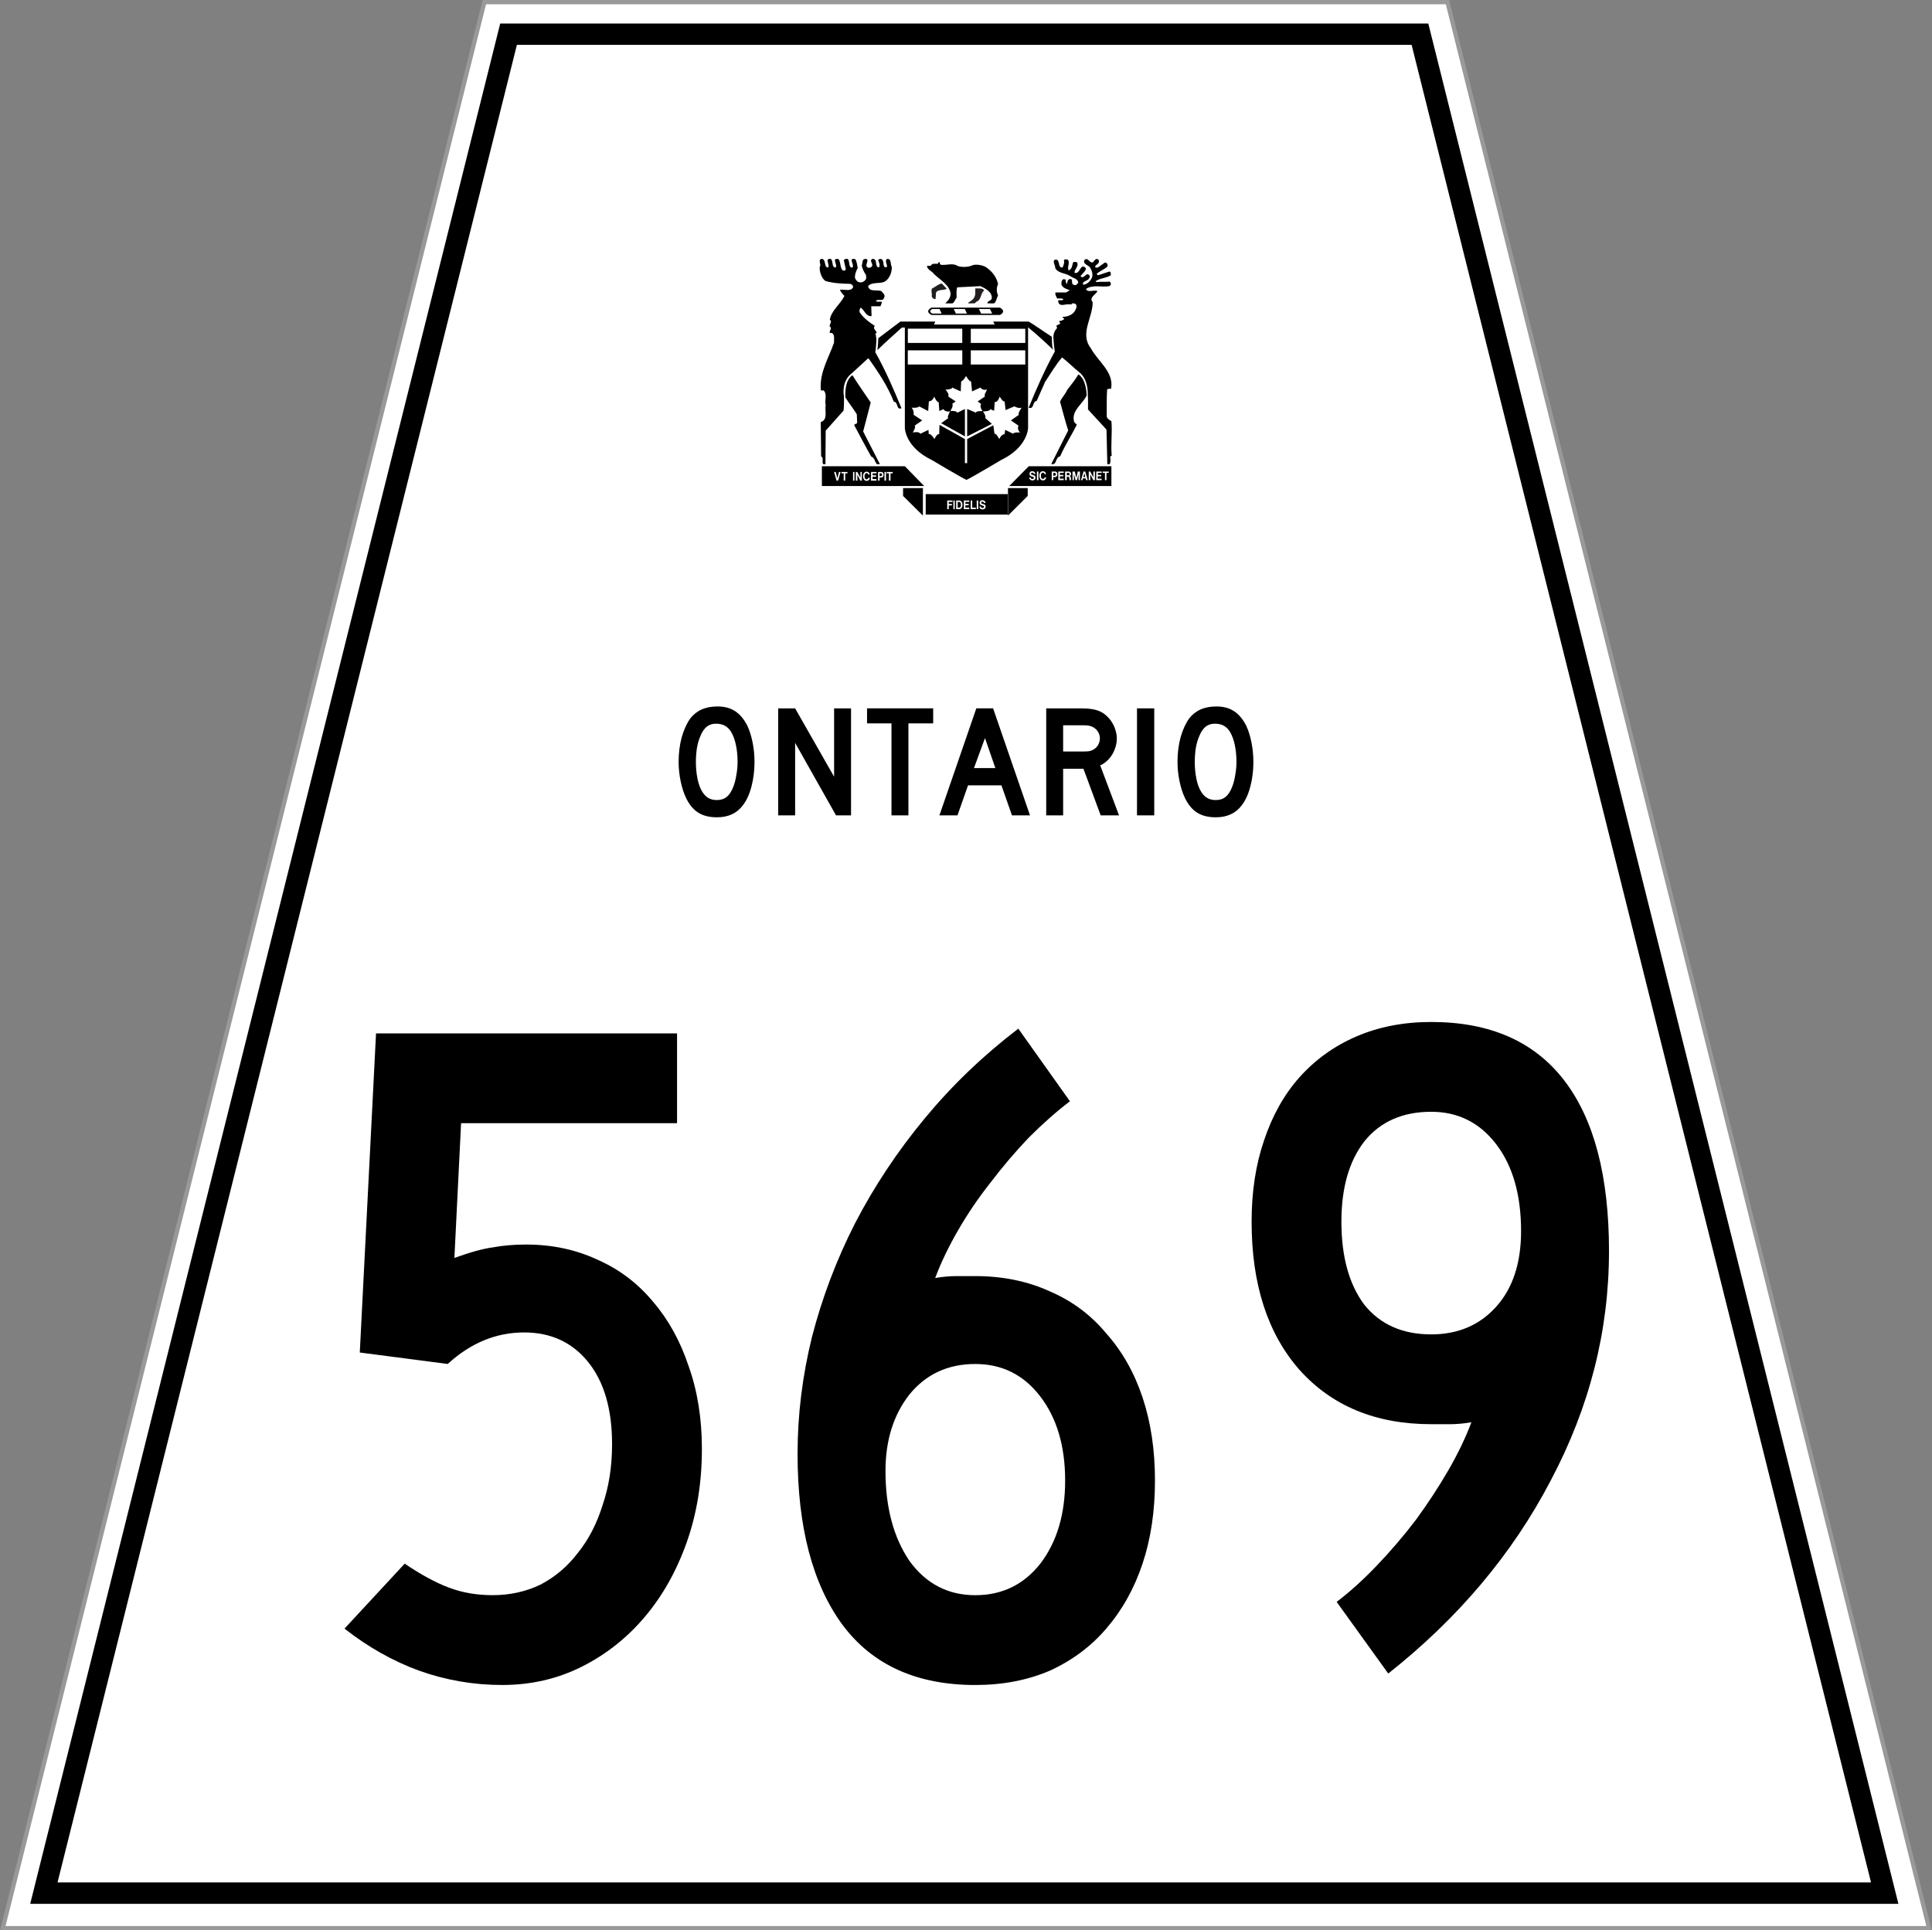 <?xml version="1.0" encoding="UTF-8" standalone="no"?>
<svg
   xmlns:dc="http://purl.org/dc/elements/1.1/"
   xmlns:cc="http://creativecommons.org/ns#"
   xmlns:rdf="http://www.w3.org/1999/02/22-rdf-syntax-ns#"
   xmlns:svg="http://www.w3.org/2000/svg"
   xmlns="http://www.w3.org/2000/svg"
   version="1.1"
   width="451.28"
   height="451"
   id="svg7065">
  <rect width="100%" height="100%" fill="#808080" stroke="none"/>
  <defs
     id="defs138" />
  <g
     fill="#fff"
     stroke-width=".283"
     stroke="#999"
     transform="matrix(3.527 0 0 3.528 126.5 .5)"
     id="g3066">
    <path
       fill="#fff"
       stroke-width=".283"
       stroke="#999"
       d="m-3.788 0-31.892 127.55h127.57l-31.894-127.55z"
       id="path3068" />
  </g>
  <g
     transform="matrix(3.538 0 0 3.528 -3.021 -5.084)"
     id="g3086" />
  <g
     transform="matrix(3.538 0 0 3.528 -3.021 -5.084)"
     id="g3136" />
  <g
     transform="matrix(3.538 0 0 3.528 -3.021 -5.084)"
     id="g3154" />
  <g
     transform="matrix(3.538 0 0 3.528 -3.021 -5.084)"
     id="g3160" />
  <g
     transform="matrix(3.538 0 0 3.528 -3.021 -5.084)"
     id="g3166" />
  <g
     transform="matrix(3.538 0 0 3.528 -3.021 -5.084)"
     id="g3176" />
  <g
     transform="matrix(3.538 0 0 3.528 -3.021 -5.084)"
     id="g3182" />
  <g
     transform="matrix(3.538 0 0 3.528 -3.021 -5.084)"
     id="g3186" />
  <g
     transform="matrix(3.538 0 0 3.528 -3.021 -5.084)"
     id="g3190" />
  <g
     transform="matrix(3.538 0 0 3.528 -3.021 -5.084)"
     id="g3266" />
  <g
     transform="matrix(3.538 0 0 3.528 -3.021 -5.084)"
     id="g3284" />
  <g
     transform="matrix(3.538 0 0 3.528 -3.021 -5.084)"
     id="g3302" />
  <g
     transform="matrix(3.538 0 0 3.528 -3.021 -5.084)"
     id="g3314" />
  <g
     transform="matrix(3.538 0 0 3.528 -3.021 -5.084)"
     id="g3326" />
  <g
     transform="matrix(1.043 0 0 1.043 -17.405 -13.457)"
     stroke-width=".958"
     id="g8142">
    <g
       transform="matrix(3.538 0 0 3.528 1.623 9.306)"
       id="g3108">
      <path
         transform="matrix(.283 0 0 .283 -.459 -2.638)"
         d="m223.72 123.78v4.594h18.344v-4.594zm12.594 1.375c0.202-0.021 0.396 0.033 0.562 0.156 0.085 0.07 0.156 0.175 0.188 0.281 0.021 0.064 0.028 0.117 0.031 0.188h-0.312c-0.007-0.109-0.071-0.201-0.156-0.25-0.085-0.053-0.186-0.087-0.281-0.062-0.064 0.014-0.11 0.051-0.156 0.094-0.053 0.056-0.084 0.138-0.062 0.219 0.032 0.099 0.11 0.135 0.188 0.156l0.19 0.06 0.125 0.031c0.085 0.025 0.28 0.082 0.344 0.156 0.11 0.109 0.163 0.24 0.156 0.406-0.004 0.152-0.057 0.297-0.156 0.406-0.067 0.078-0.13 0.124-0.219 0.156 0 0-0.128 0.059-0.344 0.062-0.064 0-0.124-0.014-0.188-0.031-0.046-0.011-0.107-0.01-0.156-0.031-0.085-0.042-0.162-0.123-0.219-0.219-0.085-0.109-0.125-0.227-0.125-0.375h0.344c0 0.113 0.04 0.221 0.125 0.281 0.096 0.067 0.258 0.049 0.375 0.031 0.067-0.021 0.152-0.068 0.188-0.156 0.021-0.049 0.018-0.107 0-0.156-0.032-0.088-0.089-0.142-0.156-0.156l-0.312-0.094-0.094-0.031c-0.099-0.032-0.2-0.065-0.281-0.156-0.092-0.113-0.139-0.248-0.125-0.406 0.004-0.099 0.017-0.2 0.062-0.281 0.103-0.187 0.295-0.257 0.469-0.281zm-7.781 0.062h1.188v0.312h-0.84v0.47h0.719v0.312h-0.72v0.844h-0.344zm1.375 0h0.312v1.938h-0.312zm0.625 0h0.75c0.145 0.011 0.265 0.082 0.375 0.188 0.078 0.074 0.149 0.155 0.188 0.25 0.043 0.102 0.076 0.203 0.094 0.312 0.021 0.222 0.012 0.49-0.062 0.688-0.032 0.095-0.093 0.172-0.156 0.25-0.106 0.134-0.23 0.215-0.375 0.25h-0.062-0.75v-1.938zm1.719 0h1.219v0.312h-0.875v0.438h0.75v0.312h-0.75v0.531h0.875v0.344h-1.21zm1.531 0h0.344v1.594h0.812v0.344h-1.156zm1.344 0h0.344v1.938h-0.33zm-4.25 0.312v1.281h0.344c0.032-0.004 0.058 0.011 0.094 0 0.081-0.021 0.169-0.092 0.219-0.188 0.046-0.095 0.055-0.2 0.062-0.312 0.007-0.208 0.009-0.431-0.094-0.594-0.071-0.116-0.196-0.18-0.312-0.188z"
         id="path3110" />
    </g>
    <g
       transform="matrix(3.538 0 0 3.528 1.623 9.306)"
       id="g3112">
      <g
         transform="translate(56.215 31.934)"
         stroke-width=".958"
         id="g3114">
        <path
           transform="matrix(.283 0 0 .283 -56.674 -34.572)"
           d="m200.5 117.53v4.438h22.875l-4.312-4.438zm10.031 1.219c0.05 0.007 0.103 0.017 0.156 0.031 0.145 0.042 0.311 0.133 0.406 0.281 0.06 0.102 0.087 0.213 0.094 0.344h-0.312c-0.007-0.018 0.004-0.041 0-0.062-0.025-0.081-0.061-0.135-0.125-0.188-0.085-0.067-0.206-0.108-0.312-0.094-0.074 0.014-0.127 0.076-0.188 0.125-0.06 0.064-0.135 0.134-0.156 0.219-0.05 0.138-0.07 0.275-0.062 0.438 0.007 0.138 0.041 0.262 0.094 0.375 0.081 0.155 0.219 0.254 0.375 0.25 0.057 0.004 0.107-0.014 0.156-0.031 0.081-0.032 0.156-0.12 0.188-0.219 0.011-0.035 0.024-0.051 0.031-0.094h0.344c-0.007 0.113-0.02 0.217-0.062 0.312-0.081 0.159-0.233 0.256-0.375 0.312-0.032 0.014-0.058 0.024-0.094 0.031-0.014 0.007-0.048 0.028-0.062 0.031-0.05 0.007-0.103 0-0.156 0-0.096-0.004-0.172-0.034-0.25-0.062-0.039-0.014-0.086-0.041-0.125-0.062-0.103-0.07-0.19-0.193-0.25-0.312-0.124-0.24-0.171-0.544-0.125-0.844 0.035-0.247 0.146-0.473 0.344-0.625 0.138-0.106 0.292-0.163 0.469-0.156zm-7.312 0.062h0.375l0.375 1.438 0.344-1.438h0.375l-0.562 1.938h-0.344zm1.656 0h1.344v0.312h-0.5v1.625h-0.34v-1.625h-0.5zm2.594 0h0.312v1.938h-0.312zm0.625 0h0.312l0.719 1.312v-1.312h0.312v1.938h-0.344l-0.656-1.312v1.312h-0.344zm3.406 0h1.219v0.312h-0.875v0.438h0.781v0.312h-0.781v0.531h0.875v0.35h-1.24zm1.562 0h0.719c0.177 0.004 0.338 0.101 0.438 0.281 0.071 0.127 0.073 0.279 0.062 0.438-0.014 0.123-0.03 0.214-0.094 0.312-0.103 0.141-0.251 0.215-0.406 0.219h-0.375v0.688h-0.344v-1.938zm1.438 0h0.344v1.94h-0.35zm0.5 0h1.344v0.312h-0.5v1.625h-0.35v-1.625h-0.5zm-1.594 0.312v0.625h0.312c0.039-0.007 0.058-0.014 0.094-0.031 0.085-0.039 0.149-0.148 0.156-0.25 0.004-0.056 0.014-0.107 0-0.156-0.039-0.109-0.147-0.191-0.25-0.188h-0.312z"
           id="path3116" />
      </g>
    </g>
    <g
       transform="matrix(3.538 0 0 3.528 1.623 9.306)"
       id="g3118">
      <g
         transform="translate(61.422 32.507)"
         stroke-width=".958"
         id="g3120">
        <path
           d="m0 0v-0.498h1.255v1.748z"
           id="path3122" />
      </g>
    </g>
    <g
       transform="matrix(3.538 0 0 3.528 1.623 9.306)"
       id="g3124">
      <g
         transform="translate(68.062 31.934)"
         stroke-width=".958"
         id="g3126">
        <path
           transform="matrix(.283 0 0 .283 -68.521 -34.572)"
           d="m246.78 117.53-4.375 4.438h22.85v-4.438zm0.688 1.125c0.202-0.018 0.396 0.029 0.562 0.156 0.081 0.067 0.152 0.175 0.188 0.281 0.018 0.064 0.024 0.117 0.031 0.188h-0.312c-0.004-0.109-0.075-0.201-0.156-0.25-0.085-0.053-0.179-0.087-0.281-0.062-0.057 0.011-0.11 0.051-0.156 0.094-0.05 0.06-0.084 0.138-0.062 0.219 0.035 0.099 0.11 0.139 0.188 0.156l0.188 0.031 0.125 0.062c0.088 0.025 0.277 0.079 0.344 0.156 0.103 0.109 0.163 0.244 0.156 0.406-0.007 0.155-0.057 0.293-0.156 0.406-0.067 0.078-0.137 0.124-0.219 0.156 0 0-0.124 0.059-0.344 0.062-0.06-0.004-0.124-0.017-0.188-0.031-0.046-0.014-0.107-0.041-0.156-0.062-0.081-0.039-0.159-0.099-0.219-0.188-0.078-0.116-0.121-0.223-0.125-0.375h0.344c0 0.113 0.037 0.221 0.125 0.281 0.096 0.064 0.234 0.049 0.344 0.031 0.071-0.025 0.187-0.072 0.219-0.156 0.018-0.049 0.014-0.107 0-0.156-0.028-0.085-0.082-0.142-0.156-0.156l-0.312-0.094-0.094-0.031c-0.099-0.032-0.203-0.065-0.281-0.156-0.096-0.113-0.136-0.248-0.125-0.406 0.007-0.099 0.02-0.2 0.062-0.281 0.103-0.19 0.292-0.253 0.469-0.281zm2.5 0c0.053 0.007 0.134 0.017 0.188 0.031 0.145 0.042 0.276 0.133 0.375 0.281 0.06 0.102 0.083 0.213 0.094 0.344h-0.312c-0.007-0.021 0.007-0.041 0-0.062-0.021-0.081-0.061-0.135-0.125-0.188-0.081-0.067-0.21-0.111-0.312-0.094-0.074 0.014-0.131 0.044-0.188 0.094-0.064 0.064-0.131 0.134-0.156 0.219-0.046 0.138-0.042 0.306-0.031 0.469 0.007 0.138 0.013 0.262 0.062 0.375 0.078 0.155 0.223 0.254 0.375 0.25 0.06 0.004 0.107-0.014 0.156-0.031 0.081-0.032 0.194-0.12 0.219-0.219 0.014-0.035 0-0.083 0-0.125l0.344 0.031c-0.007 0.109-0.02 0.19-0.062 0.281-0.081 0.159-0.237 0.284-0.375 0.344-0.035 0.014-0.055 0.024-0.094 0.031-0.007 0.007-0.041-0.004-0.062 0-0.05 0.007-0.1 0.031-0.156 0.031-0.088-0.004-0.179-0.034-0.25-0.062-0.039-0.014-0.058-0.041-0.094-0.062-0.004-0.004-0.024 0.004-0.031 0-0.106-0.07-0.19-0.186-0.25-0.312-0.12-0.24-0.167-0.547-0.125-0.844 0.043-0.254 0.146-0.505 0.344-0.656 0.138-0.106 0.295-0.132 0.469-0.125zm-1.375 0.062h0.344v1.938h-0.344zm3.312 0h0.75c0.177 0.004 0.338 0.07 0.438 0.25 0.074 0.123 0.077 0.306 0.062 0.469-0.004 0.12-0.03 0.214-0.094 0.312-0.103 0.145-0.247 0.212-0.406 0.219h-0.406v0.688h-0.344v-1.938zm1.469 0h1.219v0.312h-0.875v0.438h0.78v0.312h-0.781v0.531h0.875v0.344h-1.22zm1.531 0h0.84c0.142 0.007 0.272 0.068 0.375 0.188 0.103 0.134 0.136 0.317 0.094 0.5-0.021 0.095-0.086 0.194-0.156 0.25-0.053 0.046-0.12 0.052-0.188 0.062 0.035 0.004 0.065 0.021 0.094 0.031 0.081 0.032 0.159 0.127 0.188 0.219 0.007 0.035 0.024 0.051 0.031 0.094l0.031 0.312c0.011 0.095-0.011 0.2 0.031 0.281h-0.34c-0.028-0.067-0.024-0.141-0.031-0.219l-0.031-0.25c0-0.106-0.047-0.19-0.125-0.25-0.06-0.046-0.11-0.066-0.188-0.062h-0.25v0.781h-0.375v-1.938zm1.656 0h0.5l0.344 1.406 0.344-1.406h0.469v1.938h-0.312v-1.41l-0.344 1.406h-0.33l-0.37-1.41v1.406h-0.312zm2.469 0h0.375l0.562 1.938h-0.36l-0.09-0.41h-0.625l-0.094 0.406h-0.344l0.562-1.938zm1.156 0h0.344l0.688 1.312v-1.312h0.344v1.938h-0.344l-0.688-1.312v1.312h-0.344zm1.688 0h1.219v0.312h-0.875v0.438h0.76v0.312h-0.781v0.531h0.875v0.344h-1.22zm1.438 0h1.344v0.312h-0.5v1.625h-0.344v-1.625h-0.5zm-11.062 0.312v0.625h0.312c0.039-0.007 0.09-0.014 0.125-0.031 0.088-0.039 0.153-0.144 0.156-0.25 0.004-0.056-0.014-0.107-0.031-0.156-0.039-0.109-0.12-0.191-0.219-0.188h-0.344zm3.031 0v0.531h0.406c0.081-0.007 0.138-0.02 0.188-0.094 0.043-0.078 0.039-0.204 0-0.281-0.035-0.085-0.106-0.156-0.188-0.156h-0.406zm3.938 0.062l-0.24 0.85h0.438z"
           id="path3128" />
      </g>
    </g>
    <g
       transform="matrix(3.538 0 0 3.528 1.623 9.306)"
       id="g3130">
      <g
         transform="translate(68.062 32.009)"
         stroke-width=".958"
         id="g3132">
        <path
           d="m0 0h1.249v0.498l-1.249 1.25z"
           id="path3134" />
      </g>
    </g>
    <g
       transform="matrix(3.538 0 0 3.528 1.623 9.306)"
       id="g3196">
      <g
         transform="translate(69.257 21.752)"
         stroke-width=".958"
         id="g3198">
        <path
           transform="matrix(.283 0 0 .283 -67.47 -20.169)"
           d="m211.12 71.141v22.906s0.076 4.302 6.062 7.188c0 0 6.64 3.965 7.719 4.438 1.075-0.473 7.719-4.438 7.719-4.438 5.989-2.886 6.062-7.188 6.062-7.188v-22.906zm0.67 0.611h12.17v0.016l0.004-0.002v3.188h-12.188l0.037-0.01h-0.023zm14.088 0 0.053 0.014h12.127v3.188h-12.188v-3.188h0.008zm-14.102 4.857h12.188v0.01h0.004v3.188l-0.037-0.01h-12.154zm14.094 0h12.188v3.188h-12.145l-0.037 0.01v-0.01h-0.006zm-1.062 5.75s0.605 1.155 1.125 1.25l0.219 2.219 1.875-0.875s0.35 0.702 1.5 0.469c0 0-0.833 1.309-0.469 1.531l-1.656 1.125 0.781 0.562s-0.445 0.557 0.312 1.594c0 0-1.639-0.048-1.438 0.375l-2-0.844v6.156l5.531-2.812-1.5-1.312s0.321-0.34-0.5-1.469c0 0 1.685-0.03 1.625-0.531l0.875 0.375 0.125-1.969s0.633 0.238 1.125-1.219c0 0 0.747 1.327 1.094 1.062l0.219 1.969 1.969-0.844s0.797 0.531 1.625 0.312c0 0-0.919 1.234-0.625 1.594l-1.781 1.25 1.719 1.188s-0.466 0.66 0.312 1.531c0 0-1.489-0.135-1.5 0.281l-1.812-0.875-0.125 0.969s-0.66-0.077-1.188 1.094c0 0-0.79-1.513-1.062-1.125l-0.281-1.969-5.844 3.094v5.406h-0.5v-5.406l-5.688-3.188-0.062 2.062s-0.489-0.148-1.062 1.125c0 0-0.874-1.394-1.281-1.094l-0.062-0.969-1.812 0.875s-0.173-0.581-1.688-0.281c0 0 0.81-1.362 0.406-1.531l1.688-1.188-1.906-1.25s0.136-0.991-0.469-1.594c0 0 1.521 0.121 1.688-0.312l2.031 1.062 0.156-2.188s0.82 0.045 1.188-1.062c0 0 0.632 1.423 1 1.219l0.156 2.031 0.906-0.438s0.219 0.665 1.5 0.531c0 0-0.846 1.433-0.375 1.469l-1.625 1.156 5.312 2.969v-6.156l-1.688 0.844s-0.165-0.516-1.562-0.375c0 0 0.842-1.396 0.375-1.594l0.812-0.562-1.688-1.125s0.425-0.378-0.594-1.531c0 0 1.557-0.038 1.5-0.469l1.906 0.875 0.094-2.219s0.588-0.266 1.094-1.25z"
           id="path3200" />
      </g>
    </g>
    <g
       transform="matrix(3.538 0 0 3.528 1.623 9.306)"
       id="g3202">
      <g
         transform="translate(58.217 24.842)"
         stroke-width=".958"
         id="g3204">
        <path
           d="m0 0c0.372 0.608 0.747 1.119 1.157 1.735l-0.479 1.84c0.35 0.677 0.712 1.399 1.061 2.076h-0.183c-0.152-0.137-0.14-0.411-0.368-0.487-0.365-0.638-0.715-1.323-1.072-1.984 0.015-0.129 0.182-0.054 0.182-0.183l-0.022-0.517c-0.236-0.388-0.479-0.671-0.722-1.067 0 0-0.096-1.063 0.446-1.413"
           id="path3206" />
      </g>
    </g>
    <g
       transform="matrix(3.538 0 0 3.528 1.623 9.306)"
       id="g3208">
      <g
         transform="translate(72.516 24.787)"
         stroke-width=".958"
         id="g3210">
        <path
           d="m0 0c-0.197 0.36-0.457 0.653-0.703 0.984-0.121 0.281-0.327 0.471-0.455 0.752 0.174 0.632 0.318 1.202 0.515 1.826l-1.07 2.135c0.373 0.084 0.236-0.433 0.564-0.493 0.288-0.678 0.727-1.347 1.054-2.007l-0.167-0.168c-0.213-0.715 0.514-1.112 0.787-1.682 0 0 0.008-1.014-0.525-1.347"
           id="path3212" />
      </g>
    </g>
    <g
       transform="matrix(3.538 0 0 3.528 1.623 9.306)"
       id="g3214">
      <g
         transform="translate(74.496 30.493)"
         stroke-width=".958"
         id="g3216">
        <path
           d="m0 0c0.068-0.122 0.062-0.298 0.038-0.487l0.092-0.053c-0.062-0.798 0.046-1.414-0.016-2.189-0.098-0.062-0.265-0.152-0.296-0.29 0.008-0.577-0.015-1.132 0.023-1.718 0.06-0.069 0.182-0.054 0.251-0.054 0.197-1.079-0.837-1.725-1.293-2.592-0.699-0.912 0.137-1.931 0.129-2.904-0.266-0.297 0.221-0.495 0.304-0.707-0.265-0.099-0.6 0.129-0.73-0.129 0.441-0.305 0.981-0.092 1.484-0.183l0.09-0.091c0-0.077 0-0.16-0.076-0.199-0.288 0.039-0.547-0.007-0.836 0.031l-0.053-0.053c0.274-0.197 0.668-0.19 0.965-0.38-0.008-0.068 0.024-0.212-0.09-0.236l-0.715 0.236c-0.039-0.015-0.099-0.053-0.069-0.114 0.206-0.159 0.448-0.251 0.653-0.433 0.046-0.076 0-0.161-0.037-0.221-0.069-0.068-0.183-0.03-0.236 0.054-0.167 0.067-0.319 0.319-0.494 0.205-0.015-0.144 0.16-0.16 0.205-0.274 0.054-0.061 0.046-0.175-0.022-0.22-0.167-0.107-0.228 0.091-0.328 0.182-0.227 0.076-0.319-0.38-0.547-0.13-0.091 0.243 0.244 0.304 0.35 0.442 0.121 0.175 0.205 0.418 0.144 0.638-0.091 0.228-0.304 0.456-0.57 0.472-0.076-0.229 0.266-0.221 0.366-0.38 0.044-0.069 0.105-0.183 0-0.244-0.13-0.122-0.237 0.076-0.329 0.115-0.052 0.06-0.158 0.037-0.197-0.039 0.121-0.159 0.274-0.265 0.342-0.456-0.023-0.106-0.159-0.19-0.25-0.129-0.152 0.113-0.229 0.487-0.48 0.364 0.023-0.235 0.296-0.425 0.167-0.653-0.09-0.015-0.181-0.06-0.257 0.015-0.053 0.183-0.061 0.426-0.274 0.494-0.122-0.19 0.106-0.486-0.054-0.676-0.076-0.015-0.205-0.054-0.25 0.037 0.052 0.161-0.024 0.313-0.077 0.457-0.357 0.053-0.105-0.563-0.494-0.494-0.174 0.121 0.039 0.341 0.024 0.532 0.197 0.35 0.623 0.304 0.927 0.494 0.174 0.145 0.502 0.16 0.532 0.434-0.061 0.075-0.137 0.197-0.258 0.144-0.274-0.038 0.014-0.441-0.313-0.366-0.136 0.077-0.113 0.206-0.143 0.312-0.07-0.075-0.099-0.19-0.077-0.288l-0.145-0.024c-0.137 0.046-0.129 0.214-0.129 0.351 0.092 0.213 0.335 0.281 0.533 0.349l-0.246 0.145h-0.666c-0.039 0.145 0.053 0.251 0.106 0.38 0.152 0.015 0.259-0.03 0.387 0.038-0.03 0.144-0.258 0.015-0.326 0.107 0.046 0.486 0.509 0.137 0.822 0.243l0.068-0.076c0.098 0 0.197-0.008 0.258 0.091 0.038 0.076 0.015 0.182-0.023 0.259-0.122 0.357-0.502 0.502-0.851 0.508 0.007 0.07 0.114 0.07 0.106 0.145-0.092 0.084-0.213 0.107-0.327 0.129l0.091 0.145-0.258 0.144 0.053 0.145c-0.16 0.16-0.251 0.38-0.236 0.624 0 0 0.042 0.677 0.091 0.859-0.631 1.155-1.163 2.356-1.657 3.573 0.358 0.13 0.22-0.388 0.509-0.433l0.533-1.209c0.349-0.517 0.66-1.073 1.071-1.551 0.373 0.296 0.715 0.638 1.095 0.95 0 0 0.552 0.363 0.533 1.422 0.029 0.304 0.007 0.623 0.015 0.935l1.171 1.278 0.052 2.197z"
           id="path3218" />
      </g>
    </g>
    <g
       transform="matrix(3.538 0 0 3.528 1.623 9.306)"
       id="g3220">
      <g
         transform="translate(61.463 21.817)"
         stroke-width=".958"
         id="g3222">
        <path
           d="m0 0h-0.12c-0.541 0.491-1.027 0.92-1.549 1.435 0.035-0.156 0.06-0.758 0.06-0.758l1.398-1.059h2.205l-0.073 0.188h3.837l-0.096-0.188h2.247c0.53 0.323 0.946 0.633 1.47 0.973 0 0-0.014 0.661 0.088 0.826-0.549-0.52-1.096-1.034-1.672-1.493"
           id="path3224" />
      </g>
    </g>
    <g
       transform="matrix(3.538 0 0 3.528 1.623 9.306)"
       id="g3226">
      <g
         transform="translate(59.663 23.383)"
         stroke-width=".958"
         id="g3228">
        <path
           d="m0 0c0.639 1.133 1.163 2.35 1.657 3.559-0.349 0.122-0.19-0.404-0.486-0.419-0.38-0.98-0.988-1.885-1.589-2.737h-0.053l-1.018 0.936c-0.689 0.526-0.499 1.447-0.499 1.447s0.025 0.475-0.019 0.917l-1.133 1.277-0.016 2.129h-0.144c-0.099-0.167 0.054-0.388-0.129-0.502l-0.023-2.174c0.479-0.138 0.236-0.752 0.312-1.072-0.084-0.312 0.114-0.692-0.13-0.935-0.061-0.015-0.167 0.045-0.182-0.053-0.076-1.126 0.51-2.016 0.844-2.997-0.023-0.189 0.068-0.479-0.144-0.599h-0.129c-0.054-0.13 0.182-0.313 0-0.403-0.054-0.145 0.189-0.32 0-0.435 0.098-0.592 0.676-0.988 0.927-1.513-0.114-0.106-0.221-0.25-0.289-0.387 0.258-0.053 0.691 0.137 0.836-0.16 0.015-0.121-0.084-0.198-0.182-0.22-0.517-0.008-1.08-0.037-1.567-0.182-0.235-0.152-0.38-0.586-0.365-0.867 0.122-0.198-0.099-0.403 0.069-0.532 0.38-0.054 0.167 0.525 0.456 0.547 0.152-0.19-0.25-0.593 0.183-0.547 0.174 0.151 0.022 0.516 0.296 0.547 0.167-0.159-0.296-0.646 0.198-0.532 0.144 0.228 0.076 0.479 0.235 0.699 0.062 0 0.122 0.076 0.167 0l0.054-0.061-0.13-0.563c0.039-0.106 0.168-0.098 0.244-0.09 0.167 0.151 0.015 0.562 0.304 0.547 0.145-0.19-0.311-0.646 0.182-0.532 0.1 0.175 0.115 0.373 0.152 0.57-0.106 0.152-0.212 0.479-0.167 0.646 0.054 0.091 0.115 0.205 0.221 0.235 0.144 0.047 0.297 0.016 0.403-0.106 0.122-0.098 0.076-0.251 0.053-0.365-0.107-0.129-0.228-0.418-0.259-0.577 0.068-0.137 0-0.395 0.206-0.418 0.076-0.023 0.152 0.029 0.159 0.09 0 0.138-0.197 0.411 0.077 0.472 0.091 0 0.182-0.037 0.221-0.122 0.052-0.174-0.191-0.326 0-0.44 0.387-0.054 0.121 0.54 0.432 0.532 0.092-0.152-0.006-0.32-0.052-0.457 0.046-0.091 0.151-0.083 0.219-0.06 0.206 0.121 0.016 0.638 0.343 0.479 0-0.168-0.16-0.388 0-0.494 0.304-0.031 0.19 0.334 0.296 0.494 0.03 0.342-0.159 0.782-0.441 0.942-0.319 0.167-0.812 0-1.056 0.29 0.083 0.402 0.539 0.205 0.836 0.311 0.083 0.114 0.296 0.259 0.167 0.434-0.045 0.258-0.418 0.03-0.509 0.204 0.099 0.069 0.243 0.024 0.364 0.039 0.031 0.083-0.052 0.205-0.075 0.289h-0.585l0.022 0.624c-0.357 0.052-0.472-0.426-0.692-0.533-0.068 0.083-0.106 0.228-0.038 0.327 0.236 0.349 0.627 0.627 0.946 0.84-0.243 0.168 0.297 0.403 0.02 0.475 0.061 0.115 0.04 0.261 0.072 0.365 0 0-0.031 0.62-0.072 0.821"
           id="path3230" />
      </g>
    </g>
    <g
       transform="matrix(3.538 0 0 3.528 1.623 9.306)"
       id="g3232">
      <g
         transform="translate(62.952 17.972)"
         stroke-width=".958"
         id="g3234">
        <path
           d="m0 0s-0.061-0.085 0.053-0.076h0.171s0.033-0.133 0.228-0.129h0.209l0.066-0.09s0.024-0.061 0.058 0l0.018 0.086s0.006 0.062 0.086 0.071c0.326 0.039 0.748-0.138 1.037 0.075 0.297 0.091 0.684 0.076 0.95-0.053 0.212-0.07 0.715-0.023 0.966 0.22 0.326 0.243 0.569 0.614 0.639 0.981-0.106 0.235-0.106 0.48 0 0.715-0.084 0.167-0.114 0.41-0.252 0.51h-0.394c-0.062 0-0.013-0.058-0.013-0.058 0.023-0.114 0.24-0.103 0.263-0.27 0.031-0.402-0.425-0.63-0.714-0.767l-1.475 0.076c-0.069 0.197-0.031 0.448-0.038 0.669-0.115 0.114-0.115 0.266-0.26 0.35h-0.414c-0.062-0.015 0-0.048 0-0.048 0.408-0.356 0.27-0.697 0.27-0.697-0.167-0.556-0.775-0.814-1.147-1.248 0 0-0.302-0.194-0.307-0.317"
           id="path3236" />
      </g>
    </g>
    <g
       transform="matrix(3.538 0 0 3.528 1.623 9.306)"
       id="g3238">
      <g
         transform="translate(64.187 19.354)"
         stroke-width=".958"
         id="g3240">
        <path
           fill="#231f20"
           d="m0 0c-0.206 0.121-0.541 0.023-0.678 0.235l-0.03 0.419c-0.113 0.015-0.228-0.076-0.243-0.182 0.038-0.176-0.068-0.343 0.023-0.495 0.213-0.083 0.381-0.281 0.615-0.312z"
           id="path3242" />
      </g>
    </g>
    <g
       transform="matrix(3.538 0 0 3.528 1.623 9.306)"
       id="g3244">
      <g
         transform="translate(66.064 20.175)"
         stroke-width=".958"
         id="g3246">
        <path
           fill="#231f20"
           d="m0 0c0.336-0.122 0.244-0.533 0.494-0.715-0.113-0.182-0.365-0.114-0.562-0.129-0.023 0.136 0.023 0.289-0.023 0.456-0.076 0.243-0.169 0.266-0.367 0.413-0.097 0.039-0.046 0.081-0.046 0.081h0.344s0.069 0.016 0.16-0.106"
           id="path3248" />
      </g>
    </g>
    <g
       transform="matrix(3.538 0 0 3.528 1.623 9.306)"
       id="g3254" />
    <g
       transform="matrix(3.538 0 0 3.528 1.623 9.306)"
       id="g3260" />
    <g
       transform="matrix(3.538 0 0 3.528 1.623 9.306)"
       id="g3272" />
    <g
       transform="matrix(3.538 0 0 3.528 1.623 9.306)"
       id="g3278">
      <g
         transform="translate(67.467 20.586)"
         stroke-width=".958"
         id="g3280">
        <path
           transform="matrix(.283 0 0 .283 -67.925 -23.224)"
           d="m225.03 81.938s-1.698 0.767 0 1.656h15.281c1.617-0.857 0-1.656 0-1.656zm0.156 0.312h1.625l0.469 1.031h-2.094c-1.04-0.54 0-1.031 0-1.031zm4.812 0h2.469l0.469 1.031h-2.469zm5.625 0h2.469l0.5 1.031h-2.47z"
           id="path3282" />
      </g>
    </g>
    <g
       transform="matrix(3.538 0 0 3.528 1.623 9.306)"
       id="g3308">
      <g
         transform="translate(66.844 20.681)"
         stroke-width=".958"
         id="g3310">
        <path
           fill="#fff"
           d="m0 0 0.139 0.29"
           id="path3312" />
      </g>
    </g>
    <g
       transform="matrix(3.538 0 0 3.528 1.623 9.306)"
       id="g3320">
      <g
         transform="translate(65.248 20.681)"
         stroke-width=".958"
         id="g3322">
        <path
           fill="#fff"
           d="m0 0 0.139 0.29"
           id="path3324" />
      </g>
    </g>
    <g
       transform="matrix(3.538 0 0 3.528 1.623 9.306)"
       id="g3332">
      <g
         transform="translate(63.651 20.681)"
         stroke-width=".958"
         id="g3334">
        <path
           fill="#fff"
           d="m0 0 0.138 0.29"
           id="path3336" />
      </g>
    </g>
  </g>
  <g
     transform="matrix(3.538 0 0 3.528 -3.021 -5.084)"
     id="g3338" />
  <g
     transform="matrix(3.538 0 0 3.528 -3.021 -5.084)"
     id="g3344" />
  <g
     transform="matrix(3.538 0 0 3.528 -3.021 -5.084)"
     id="g3350" />
  <g
     transform="matrix(3.538 0 0 3.528 -3.021 -5.084)"
     id="g3358" />
  <g
     transform="matrix(3.538 0 0 3.528 -3.021 -5.084)"
     id="g3364" />
  <g
     transform="matrix(3.538 0 0 3.528 -3.021 -5.084)"
     id="g3368" />
  <g
     transform="matrix(3.538 0 0 3.528 -3.021 -5.084)"
     id="g3372" />
  <g
     transform="matrix(3.538 0 0 3.528 -3.021 -5.084)"
     id="g3378" />
  <g
     transform="matrix(3.538 0 0 3.528 -3.021 -5.084)"
     id="g3384" />
  <g
     transform="matrix(3.538 0 0 3.528 -3.021 -5.084)"
     id="g3390" />
  <g
     transform="matrix(3.538 0 0 3.528 -3.021 -5.084)"
     id="g3396" />
  <g
     transform="matrix(3.538 0 0 3.528 -3.021 -5.084)"
     id="g3402" />
  <g
     transform="matrix(3.538 0 0 3.528 -3.021 -5.084)"
     id="g3408" />
  <g
     transform="matrix(3.538 0 0 3.528 -3.021 -5.084)"
     id="g3414" />
  <g
     transform="matrix(3.538 0 0 3.528 -3.021 -5.084)"
     id="g3420" />
  <g
     transform="matrix(3.538 0 0 3.528 -3.021 -5.084)"
     id="g3424" />
  <g
     transform="matrix(3.538 0 0 3.528 -3.021 -5.084)"
     id="g3428" />
  <g
     transform="matrix(3.538 0 0 3.528 -3.021 -5.084)"
     id="g3434" />
  <g
     transform="matrix(3.538 0 0 3.528 -3.021 -5.084)"
     id="g3440" />
  <g
     transform="matrix(3.538 0 0 3.528 -3.021 -5.084)"
     id="g3446" />
  <g
     transform="matrix(3.538 0 0 3.528 -3.021 -5.084)"
     id="g3450" />
  <g
     transform="matrix(3.538 0 0 3.528 -3.021 -5.084)"
     id="g3456" />
  <g
     transform="matrix(3.538 0 0 3.528 -3.021 -5.084)"
     id="g3460" />
  <g
     transform="matrix(3.538 0 0 3.528 -3.021 -5.084)"
     id="g3466" />
  <g
     transform="matrix(3.538 0 0 3.528 -3.021 -5.084)"
     id="g3470" />
  <g
     transform="matrix(3.538 0 0 3.528 -3.021 -5.084)"
     id="g3478" />
  <g
     transform="matrix(3.538 0 0 3.528 -3.021 -5.084)"
     id="g3484" />
  <g
     transform="matrix(3.538 0 0 3.528 -3.021 -5.084)"
     id="g3490" />
  <g
     transform="matrix(3.538 0 0 3.528 -3.021 -5.084)"
     id="g3494" />
  <g
     transform="matrix(3.538 0 0 3.528 -3.021 -5.084)"
     id="g3500" />
  <g
     transform="matrix(3.538 0 0 3.528 -3.021 -5.084)"
     id="g3510" />
  <g
     transform="matrix(3.538 0 0 3.528 -3.021 -5.084)"
     id="g3516" />
  <g
     transform="matrix(3.538 0 0 3.528 -3.021 -5.084)"
     id="g3520" />
  <g
     transform="matrix(3.538 0 0 3.528 -3.021 -5.084)"
     id="g3524" />
  <g
     transform="matrix(3.538 0 0 3.528 -3.021 -5.084)"
     id="g3530" />
  <g
     transform="matrix(3.538 0 0 3.528 -3.021 -5.084)"
     id="g3536" />
  <g
     transform="matrix(3.538 0 0 3.528 -3.021 -5.084)"
     id="g3542" />
  <g
     transform="matrix(3.538 0 0 3.528 -3.021 -5.084)"
     id="g3548" />
  <g
     transform="matrix(3.538 0 0 3.528 -3.021 -5.084)"
     id="g3554" />
  <g
     transform="matrix(3.538 0 0 3.528 -3.021 -5.084)"
     id="g3560" />
  <g
     transform="matrix(3.538 0 0 3.528 -3.021 -5.084)"
     id="g3566" />
  <g
     transform="matrix(3.538 0 0 3.528 -3.021 -5.084)"
     id="g3572" />
  <g
     transform="matrix(3.538 0 0 3.528 -3.021 -5.084)"
     id="g3582" />
  <g
     transform="matrix(3.538 0 0 3.528 -3.021 -5.084)"
     id="g3588" />
  <g
     transform="matrix(3.538 0 0 3.528 -3.021 -5.084)"
     id="g3624" />
  <g
     transform="matrix(3.527 0 0 3.528 126.5 .5)"
     fill="#ff8080"
     id="g3221">
    <path
       fill="#000"
       transform="matrix(.283 0 0 .283 -35.68 0)"
       d="m116.4 5.002-109.99 440h437.19l-110.01-440zm3.906 4.996h209.38l107.51 430h-424.39z"
       id="path3219" />
  </g>
  <g
     stroke-width="1px"
     transform="translate(.64 .5)"
     aria-label="ONTARIO"
     id="text3238">
    <path
       d="m175.6 177.54q0 2.985-0.709 5.709-0.709 2.724-2.015 4.403-2.09 2.799-6.045 2.799-2.649 0-4.366-1.082-1.716-1.082-2.836-3.396-0.784-1.605-1.269-3.881-0.485-2.313-0.485-4.552 0-3.097 0.709-5.746 0.746-2.649 2.015-4.44 1.119-1.418 2.649-2.09 1.567-0.709 3.731-0.709 2.388 0 4.067 1.082t2.873 3.396q0.784 1.679 1.231 3.918 0.448 2.239 0.448 4.59zm-3.955 0q0-2.127-0.373-3.918-0.373-1.828-1.119-3.097-0.597-0.97-1.381-1.418-0.746-0.448-1.866-0.522-1.455-0.075-2.425 0.672-0.97 0.746-1.605 2.425-0.485 1.119-0.746 2.724-0.224 1.567-0.224 3.134 0 2.015 0.373 3.881t1.119 3.06q0.597 0.97 1.418 1.455 0.821 0.485 2.015 0.485 1.381 0 2.276-0.746 0.933-0.746 1.567-2.425 0.187-0.485 0.373-1.157 0.187-0.709 0.298-1.455 0.149-0.784 0.224-1.567 0.075-0.784 0.075-1.53z"
       id="path3244" />
    <path
       d="m194.64 190-9.552-16.94v16.94h-3.955v-25h3.955l9.104 15.97v-15.97h3.955v25z"
       id="path3246" />
    <path
       d="m211.55 168.51v21.49h-3.955v-21.493h-5.709v-3.51h15.448v3.507z"
       id="path3249" />
    <path
       d="m235.74 190-2.463-7.015h-7.798l-2.47 7.01h-4.216l8.619-25h3.918l8.619 25zm-6.306-18.06-2.575 7.015h5z"
       id="path3251" />
    <path
       d="m256.46 190-4.03-10.896h-4.739v10.9h-3.955v-25h8.246q1.455 0 2.5 0.187 1.045 0.149 1.978 0.597 0.821 0.41 1.492 1.082 0.709 0.634 1.194 1.492 0.522 0.821 0.784 1.791 0.299 0.933 0.299 1.866 0 1.008-0.299 1.978-0.261 0.933-0.784 1.791-0.485 0.821-1.231 1.492-0.709 0.672-1.567 1.045l4.4 11.68zm-0.187-17.985q0-0.784-0.41-1.492-0.41-0.709-1.157-1.119-0.485-0.261-0.896-0.336-0.41-0.112-1.381-0.112h-4.739v6.119h4.739q0.933 0 1.343-0.075 0.448-0.075 0.933-0.336 0.746-0.41 1.157-1.119 0.41-0.746 0.41-1.53z"
       id="path3253" />
    <path
       d="m264.94 190v-25h4.03v25z"
       id="path3255" />
    <path
       d="m292.13 177.54q0 2.985-0.709 5.709-0.709 2.724-2.015 4.403-2.09 2.799-6.045 2.799-2.649 0-4.366-1.082-1.716-1.082-2.836-3.396-0.784-1.605-1.269-3.881-0.485-2.313-0.485-4.552 0-3.097 0.709-5.746 0.746-2.649 2.015-4.44 1.119-1.418 2.649-2.09 1.567-0.709 3.731-0.709 2.388 0 4.067 1.082t2.873 3.396q0.784 1.679 1.231 3.918 0.448 2.239 0.448 4.59zm-3.955 0q0-2.127-0.373-3.918-0.373-1.828-1.119-3.097-0.597-0.97-1.381-1.418-0.746-0.448-1.866-0.522-1.455-0.075-2.425 0.672-0.97 0.746-1.605 2.425-0.485 1.119-0.746 2.724-0.224 1.567-0.224 3.134 0 2.015 0.373 3.881 0.373 1.866 1.119 3.06 0.597 0.97 1.418 1.455 0.821 0.485 2.015 0.485 1.381 0 2.276-0.746 0.933-0.746 1.567-2.425 0.187-0.485 0.373-1.157 0.187-0.709 0.299-1.455 0.149-0.784 0.224-1.567 0.075-0.784 0.075-1.53z"
       id="path3257" />
  </g>
  <g
     stroke-width="1px"
     aria-label="569"
     id="routenum">
    <path
       d="m163.95 338.54q0 11.83-3.571 21.875t-9.821 17.411q-6.25 7.366-14.732 11.607-8.482 4.241-18.527 4.241t-19.42-3.348q-9.152-3.348-17.411-9.821l14.062-15.179q5.58 3.795 10.268 5.58 4.688 1.786 10.268 1.786 6.027 0 11.161-2.455 5.134-2.679 8.705-7.366 3.795-4.688 5.804-11.161 2.232-6.473 2.232-14.286 0-12.277-5.58-19.196-5.58-6.92-14.955-6.92-9.821 0-17.857 7.366l-20.536-2.679 3.795-74.554h70.312v20.982h-50.446l-1.562 31.473q5.58-2.009 8.929-2.455 3.571-0.67 7.812-0.67 9.152 0 16.741 3.571 7.589 3.348 12.946 9.821 5.357 6.25 8.259 14.955 3.125 8.705 3.125 19.42z"
       id="path212" />
    <path
       d="m269.78 345.91q0 10.714-2.902 19.42-2.902 8.705-8.482 15.179-5.357 6.25-13.17 9.821-7.812 3.348-17.411 3.348-20.536 0-31.027-14.062-10.491-14.286-10.491-39.955 0-13.616 3.348-27.232 3.571-13.839 10.045-26.562 6.696-12.946 16.295-24.554 9.598-11.607 21.875-20.982l12.054 16.964q-4.688 3.571-9.598 8.482-4.688 4.911-8.929 10.491-4.241 5.357-7.589 11.161-3.348 5.804-5.357 11.161 2.679-0.446 4.911-0.446 2.455 0 4.464 0 9.598 0 17.411 3.571 7.812 3.348 13.17 9.821 5.58 6.25 8.482 14.955 2.902 8.705 2.902 19.42zm-20.982 0q0-12.054-5.804-19.643-5.804-7.589-15.179-7.589-9.598 0-15.402 7.143-5.58 7.143-5.58 17.857 0 12.723 5.58 20.982 5.804 8.036 15.402 8.036 9.375 0 15.179-7.366 5.804-7.589 5.804-19.42z"
       id="path214" />
    <path
       d="m375.83 292.34q0 27.902-13.616 53.571-13.393 25.67-37.946 45.089l-12.05-16.74q4.688-3.571 9.375-8.482 4.911-5.134 9.152-10.714 4.241-5.804 7.589-11.607 3.348-5.804 5.357-11.161-2.679 0.446-4.911 0.446-2.009 0-4.464 0-19.42 0-30.804-12.723-11.161-12.723-11.161-34.598 0-10.491 2.902-18.973 2.902-8.705 8.259-14.732 5.58-6.25 13.393-9.598 7.812-3.348 17.411-3.348 20.536 0 31.027 13.616t10.491 39.955zm-20.536-4.688q0-12.723-5.804-20.312-5.804-7.589-15.179-7.589-10.045 0-15.625 6.92-5.357 6.92-5.357 18.75 0 12.277 5.357 19.42 5.58 6.92 15.625 6.92 9.375 0 15.179-6.473 5.804-6.473 5.804-17.634z"
       id="path216" />
  </g>
</svg>
